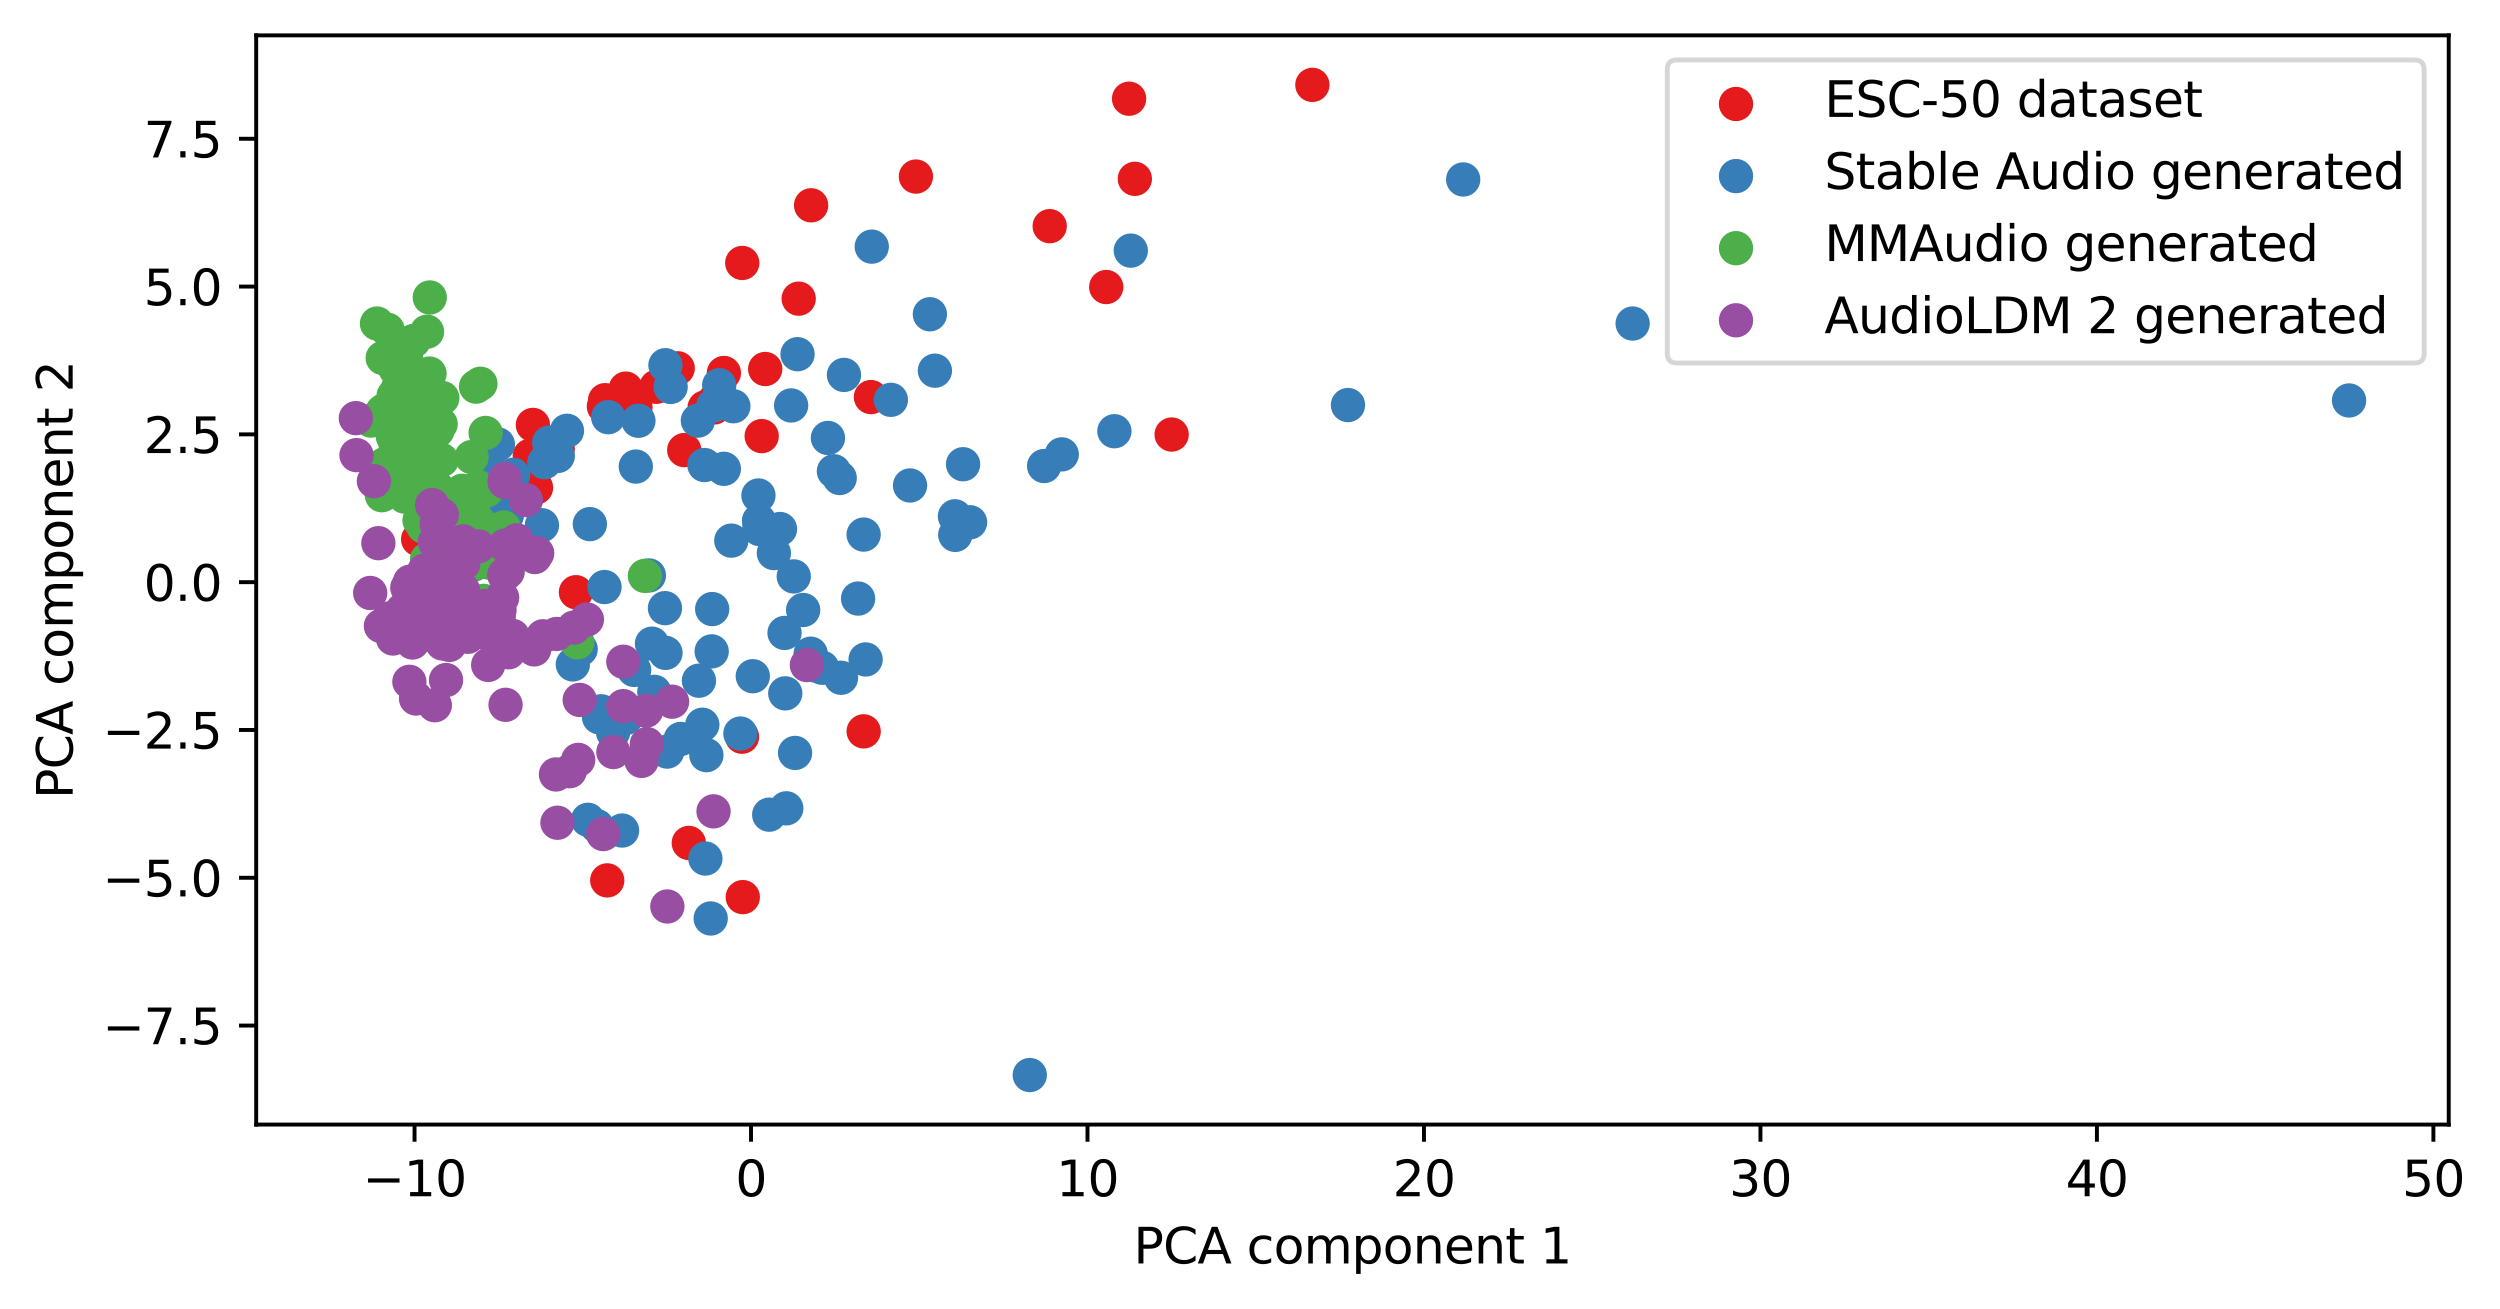 <?xml version="1.0" encoding="utf-8" standalone="no"?>
<!DOCTYPE svg PUBLIC "-//W3C//DTD SVG 1.1//EN"
  "http://www.w3.org/Graphics/SVG/1.1/DTD/svg11.dtd">
<svg xmlns:xlink="http://www.w3.org/1999/xlink" width="509pt" height="266.516pt" viewBox="0 0 509 266.516" xmlns="http://www.w3.org/2000/svg" version="1.1">
 <defs>
  <style type="text/css">*{stroke-linejoin: round; stroke-linecap: butt}</style>
 </defs>
 <g id="figure_1">
  <g id="patch_1">
   <path d="M 0 266.516 
L 509 266.516 
L 509 0 
L 0 0 
z
" style="fill: #ffffff"/>
  </g>
  <g id="axes_1">
   <g id="patch_2">
    <path d="M 52.161 228.96 
L 498.561 228.96 
L 498.561 7.2 
L 52.161 7.2 
z
" style="fill: #ffffff"/>
   </g>
   <g id="PathCollection_1">
    <defs>
     <path id="mb56462c83d" d="M 0 3 
C 0.796 3 1.559 2.684 2.121 2.121 
C 2.684 1.559 3 0.796 3 0 
C 3 -0.796 2.684 -1.559 2.121 -2.121 
C 1.559 -2.684 0.796 -3 0 -3 
C -0.796 -3 -1.559 -2.684 -2.121 -2.121 
C -2.684 -1.559 -3 -0.796 -3 0 
C -3 0.796 -2.684 1.559 -2.121 2.121 
C -1.559 2.684 -0.796 3 0 3 
z
" style="stroke: #e41a1c"/>
    </defs>
    <g clip-path="url(#p13b0d14147)">
     <use xlink:href="#mb56462c83d" x="117.263" y="120.574" style="fill: #e41a1c; stroke: #e41a1c"/>
     <use xlink:href="#mb56462c83d" x="129.374" y="82.928" style="fill: #e41a1c; stroke: #e41a1c"/>
     <use xlink:href="#mb56462c83d" x="145.44" y="81.576" style="fill: #e41a1c; stroke: #e41a1c"/>
     <use xlink:href="#mb56462c83d" x="151.072" y="149.995" style="fill: #e41a1c; stroke: #e41a1c"/>
     <use xlink:href="#mb56462c83d" x="151.23" y="182.653" style="fill: #e41a1c; stroke: #e41a1c"/>
     <use xlink:href="#mb56462c83d" x="85.136" y="109.794" style="fill: #e41a1c; stroke: #e41a1c"/>
     <use xlink:href="#mb56462c83d" x="229.882" y="20.1" style="fill: #e41a1c; stroke: #e41a1c"/>
     <use xlink:href="#mb56462c83d" x="139.31" y="91.641" style="fill: #e41a1c; stroke: #e41a1c"/>
     <use xlink:href="#mb56462c83d" x="107.865" y="92.808" style="fill: #e41a1c; stroke: #e41a1c"/>
     <use xlink:href="#mb56462c83d" x="147.383" y="75.942" style="fill: #e41a1c; stroke: #e41a1c"/>
     <use xlink:href="#mb56462c83d" x="122.957" y="82.763" style="fill: #e41a1c; stroke: #e41a1c"/>
     <use xlink:href="#mb56462c83d" x="123.202" y="81.476" style="fill: #e41a1c; stroke: #e41a1c"/>
     <use xlink:href="#mb56462c83d" x="108.496" y="86.514" style="fill: #e41a1c; stroke: #e41a1c"/>
     <use xlink:href="#mb56462c83d" x="231.052" y="36.409" style="fill: #e41a1c; stroke: #e41a1c"/>
     <use xlink:href="#mb56462c83d" x="238.547" y="88.471" style="fill: #e41a1c; stroke: #e41a1c"/>
     <use xlink:href="#mb56462c83d" x="213.72" y="46.049" style="fill: #e41a1c; stroke: #e41a1c"/>
     <use xlink:href="#mb56462c83d" x="225.23" y="58.439" style="fill: #e41a1c; stroke: #e41a1c"/>
     <use xlink:href="#mb56462c83d" x="143.465" y="82.984" style="fill: #e41a1c; stroke: #e41a1c"/>
     <use xlink:href="#mb56462c83d" x="165.142" y="41.798" style="fill: #e41a1c; stroke: #e41a1c"/>
     <use xlink:href="#mb56462c83d" x="177.325" y="80.847" style="fill: #e41a1c; stroke: #e41a1c"/>
     <use xlink:href="#mb56462c83d" x="155.078" y="88.791" style="fill: #e41a1c; stroke: #e41a1c"/>
     <use xlink:href="#mb56462c83d" x="186.481" y="35.949" style="fill: #e41a1c; stroke: #e41a1c"/>
     <use xlink:href="#mb56462c83d" x="133.635" y="78.75" style="fill: #e41a1c; stroke: #e41a1c"/>
     <use xlink:href="#mb56462c83d" x="124.854" y="82.948" style="fill: #e41a1c; stroke: #e41a1c"/>
     <use xlink:href="#mb56462c83d" x="151.121" y="53.538" style="fill: #e41a1c; stroke: #e41a1c"/>
     <use xlink:href="#mb56462c83d" x="123.634" y="179.248" style="fill: #e41a1c; stroke: #e41a1c"/>
     <use xlink:href="#mb56462c83d" x="155.796" y="75.132" style="fill: #e41a1c; stroke: #e41a1c"/>
     <use xlink:href="#mb56462c83d" x="175.843" y="148.904" style="fill: #e41a1c; stroke: #e41a1c"/>
     <use xlink:href="#mb56462c83d" x="140.237" y="171.624" style="fill: #e41a1c; stroke: #e41a1c"/>
     <use xlink:href="#mb56462c83d" x="127.328" y="80.783" style="fill: #e41a1c; stroke: #e41a1c"/>
     <use xlink:href="#mb56462c83d" x="137.98" y="74.985" style="fill: #e41a1c; stroke: #e41a1c"/>
     <use xlink:href="#mb56462c83d" x="267.198" y="17.28" style="fill: #e41a1c; stroke: #e41a1c"/>
     <use xlink:href="#mb56462c83d" x="145.449" y="82.948" style="fill: #e41a1c; stroke: #e41a1c"/>
     <use xlink:href="#mb56462c83d" x="91.832" y="107.35" style="fill: #e41a1c; stroke: #e41a1c"/>
     <use xlink:href="#mb56462c83d" x="104.427" y="101.393" style="fill: #e41a1c; stroke: #e41a1c"/>
     <use xlink:href="#mb56462c83d" x="112.691" y="92.194" style="fill: #e41a1c; stroke: #e41a1c"/>
     <use xlink:href="#mb56462c83d" x="162.612" y="60.807" style="fill: #e41a1c; stroke: #e41a1c"/>
     <use xlink:href="#mb56462c83d" x="113.546" y="91.418" style="fill: #e41a1c; stroke: #e41a1c"/>
     <use xlink:href="#mb56462c83d" x="109.132" y="99.283" style="fill: #e41a1c; stroke: #e41a1c"/>
     <use xlink:href="#mb56462c83d" x="127.416" y="79.121" style="fill: #e41a1c; stroke: #e41a1c"/>
    </g>
   </g>
   <g id="PathCollection_2">
    <defs>
     <path id="m26e13cfdef" d="M 0 3 
C 0.796 3 1.559 2.684 2.121 2.121 
C 2.684 1.559 3 0.796 3 0 
C 3 -0.796 2.684 -1.559 2.121 -2.121 
C 1.559 -2.684 0.796 -3 0 -3 
C -0.796 -3 -1.559 -2.684 -2.121 -2.121 
C -2.684 -1.559 -3 -0.796 -3 0 
C -3 0.796 -2.684 1.559 -2.121 2.121 
C -1.559 2.684 -0.796 3 0 3 
z
" style="stroke: #377eb8"/>
    </defs>
    <g clip-path="url(#p13b0d14147)">
     <use xlink:href="#m26e13cfdef" x="156.612" y="165.868" style="fill: #377eb8; stroke: #377eb8"/>
     <use xlink:href="#m26e13cfdef" x="165.975" y="135.48" style="fill: #377eb8; stroke: #377eb8"/>
     <use xlink:href="#m26e13cfdef" x="147.375" y="95.45" style="fill: #377eb8; stroke: #377eb8"/>
     <use xlink:href="#m26e13cfdef" x="104.48" y="96.671" style="fill: #377eb8; stroke: #377eb8"/>
     <use xlink:href="#m26e13cfdef" x="110.838" y="94.116" style="fill: #377eb8; stroke: #377eb8"/>
     <use xlink:href="#m26e13cfdef" x="197.508" y="106.334" style="fill: #377eb8; stroke: #377eb8"/>
     <use xlink:href="#m26e13cfdef" x="121.969" y="146.033" style="fill: #377eb8; stroke: #377eb8"/>
     <use xlink:href="#m26e13cfdef" x="216.171" y="92.511" style="fill: #377eb8; stroke: #377eb8"/>
     <use xlink:href="#m26e13cfdef" x="135.482" y="74.354" style="fill: #377eb8; stroke: #377eb8"/>
     <use xlink:href="#m26e13cfdef" x="143.614" y="174.797" style="fill: #377eb8; stroke: #377eb8"/>
     <use xlink:href="#m26e13cfdef" x="154.536" y="106.035" style="fill: #377eb8; stroke: #377eb8"/>
     <use xlink:href="#m26e13cfdef" x="135.497" y="132.924" style="fill: #377eb8; stroke: #377eb8"/>
     <use xlink:href="#m26e13cfdef" x="133.22" y="140.858" style="fill: #377eb8; stroke: #377eb8"/>
     <use xlink:href="#m26e13cfdef" x="194.426" y="105.12" style="fill: #377eb8; stroke: #377eb8"/>
     <use xlink:href="#m26e13cfdef" x="144.896" y="132.621" style="fill: #377eb8; stroke: #377eb8"/>
     <use xlink:href="#m26e13cfdef" x="297.906" y="36.539" style="fill: #377eb8; stroke: #377eb8"/>
     <use xlink:href="#m26e13cfdef" x="144.7" y="187.002" style="fill: #377eb8; stroke: #377eb8"/>
     <use xlink:href="#m26e13cfdef" x="148.896" y="110.071" style="fill: #377eb8; stroke: #377eb8"/>
     <use xlink:href="#m26e13cfdef" x="132.112" y="117.157" style="fill: #377eb8; stroke: #377eb8"/>
     <use xlink:href="#m26e13cfdef" x="121.551" y="168.209" style="fill: #377eb8; stroke: #377eb8"/>
     <use xlink:href="#m26e13cfdef" x="127.387" y="146.201" style="fill: #377eb8; stroke: #377eb8"/>
     <use xlink:href="#m26e13cfdef" x="174.706" y="121.869" style="fill: #377eb8; stroke: #377eb8"/>
     <use xlink:href="#m26e13cfdef" x="135.387" y="123.819" style="fill: #377eb8; stroke: #377eb8"/>
     <use xlink:href="#m26e13cfdef" x="190.345" y="75.473" style="fill: #377eb8; stroke: #377eb8"/>
     <use xlink:href="#m26e13cfdef" x="332.406" y="65.872" style="fill: #377eb8; stroke: #377eb8"/>
     <use xlink:href="#m26e13cfdef" x="163.52" y="124.194" style="fill: #377eb8; stroke: #377eb8"/>
     <use xlink:href="#m26e13cfdef" x="102.289" y="101.035" style="fill: #377eb8; stroke: #377eb8"/>
     <use xlink:href="#m26e13cfdef" x="142.995" y="147.555" style="fill: #377eb8; stroke: #377eb8"/>
     <use xlink:href="#m26e13cfdef" x="274.448" y="82.468" style="fill: #377eb8; stroke: #377eb8"/>
     <use xlink:href="#m26e13cfdef" x="175.836" y="108.841" style="fill: #377eb8; stroke: #377eb8"/>
     <use xlink:href="#m26e13cfdef" x="226.89" y="87.796" style="fill: #377eb8; stroke: #377eb8"/>
     <use xlink:href="#m26e13cfdef" x="104.406" y="100.148" style="fill: #377eb8; stroke: #377eb8"/>
     <use xlink:href="#m26e13cfdef" x="143.817" y="153.745" style="fill: #377eb8; stroke: #377eb8"/>
     <use xlink:href="#m26e13cfdef" x="170.963" y="97.322" style="fill: #377eb8; stroke: #377eb8"/>
     <use xlink:href="#m26e13cfdef" x="185.284" y="98.841" style="fill: #377eb8; stroke: #377eb8"/>
     <use xlink:href="#m26e13cfdef" x="146.431" y="78.431" style="fill: #377eb8; stroke: #377eb8"/>
     <use xlink:href="#m26e13cfdef" x="159.731" y="128.866" style="fill: #377eb8; stroke: #377eb8"/>
     <use xlink:href="#m26e13cfdef" x="189.325" y="63.981" style="fill: #377eb8; stroke: #377eb8"/>
     <use xlink:href="#m26e13cfdef" x="171.832" y="76.332" style="fill: #377eb8; stroke: #377eb8"/>
     <use xlink:href="#m26e13cfdef" x="149.312" y="82.711" style="fill: #377eb8; stroke: #377eb8"/>
     <use xlink:href="#m26e13cfdef" x="169.786" y="95.949" style="fill: #377eb8; stroke: #377eb8"/>
     <use xlink:href="#m26e13cfdef" x="161.876" y="153.298" style="fill: #377eb8; stroke: #377eb8"/>
     <use xlink:href="#m26e13cfdef" x="116.631" y="135.273" style="fill: #377eb8; stroke: #377eb8"/>
     <use xlink:href="#m26e13cfdef" x="168.569" y="89.171" style="fill: #377eb8; stroke: #377eb8"/>
     <use xlink:href="#m26e13cfdef" x="157.563" y="112.609" style="fill: #377eb8; stroke: #377eb8"/>
     <use xlink:href="#m26e13cfdef" x="118.224" y="132.168" style="fill: #377eb8; stroke: #377eb8"/>
     <use xlink:href="#m26e13cfdef" x="113.56" y="92.831" style="fill: #377eb8; stroke: #377eb8"/>
     <use xlink:href="#m26e13cfdef" x="142.304" y="138.588" style="fill: #377eb8; stroke: #377eb8"/>
     <use xlink:href="#m26e13cfdef" x="158.806" y="107.706" style="fill: #377eb8; stroke: #377eb8"/>
     <use xlink:href="#m26e13cfdef" x="167.405" y="135.958" style="fill: #377eb8; stroke: #377eb8"/>
     <use xlink:href="#m26e13cfdef" x="196.077" y="94.518" style="fill: #377eb8; stroke: #377eb8"/>
     <use xlink:href="#m26e13cfdef" x="123.832" y="84.94" style="fill: #377eb8; stroke: #377eb8"/>
     <use xlink:href="#m26e13cfdef" x="138.598" y="150.453" style="fill: #377eb8; stroke: #377eb8"/>
     <use xlink:href="#m26e13cfdef" x="122.386" y="144.815" style="fill: #377eb8; stroke: #377eb8"/>
     <use xlink:href="#m26e13cfdef" x="120.093" y="106.71" style="fill: #377eb8; stroke: #377eb8"/>
     <use xlink:href="#m26e13cfdef" x="143.421" y="94.68" style="fill: #377eb8; stroke: #377eb8"/>
     <use xlink:href="#m26e13cfdef" x="93.075" y="103.746" style="fill: #377eb8; stroke: #377eb8"/>
     <use xlink:href="#m26e13cfdef" x="161.608" y="117.358" style="fill: #377eb8; stroke: #377eb8"/>
     <use xlink:href="#m26e13cfdef" x="145.002" y="124.006" style="fill: #377eb8; stroke: #377eb8"/>
     <use xlink:href="#m26e13cfdef" x="135.839" y="153.019" style="fill: #377eb8; stroke: #377eb8"/>
     <use xlink:href="#m26e13cfdef" x="162.38" y="72.113" style="fill: #377eb8; stroke: #377eb8"/>
     <use xlink:href="#m26e13cfdef" x="85.444" y="97.89" style="fill: #377eb8; stroke: #377eb8"/>
     <use xlink:href="#m26e13cfdef" x="160.088" y="164.575" style="fill: #377eb8; stroke: #377eb8"/>
     <use xlink:href="#m26e13cfdef" x="129.11" y="136.397" style="fill: #377eb8; stroke: #377eb8"/>
     <use xlink:href="#m26e13cfdef" x="129.982" y="85.667" style="fill: #377eb8; stroke: #377eb8"/>
     <use xlink:href="#m26e13cfdef" x="100.428" y="101.852" style="fill: #377eb8; stroke: #377eb8"/>
     <use xlink:href="#m26e13cfdef" x="111.818" y="90.094" style="fill: #377eb8; stroke: #377eb8"/>
     <use xlink:href="#m26e13cfdef" x="154.596" y="107.7" style="fill: #377eb8; stroke: #377eb8"/>
     <use xlink:href="#m26e13cfdef" x="110.338" y="106.943" style="fill: #377eb8; stroke: #377eb8"/>
     <use xlink:href="#m26e13cfdef" x="153.269" y="137.676" style="fill: #377eb8; stroke: #377eb8"/>
     <use xlink:href="#m26e13cfdef" x="171.234" y="137.992" style="fill: #377eb8; stroke: #377eb8"/>
     <use xlink:href="#m26e13cfdef" x="194.49" y="108.905" style="fill: #377eb8; stroke: #377eb8"/>
     <use xlink:href="#m26e13cfdef" x="478.27" y="81.537" style="fill: #377eb8; stroke: #377eb8"/>
     <use xlink:href="#m26e13cfdef" x="126.657" y="169.098" style="fill: #377eb8; stroke: #377eb8"/>
     <use xlink:href="#m26e13cfdef" x="209.662" y="218.88" style="fill: #377eb8; stroke: #377eb8"/>
     <use xlink:href="#m26e13cfdef" x="161.073" y="82.552" style="fill: #377eb8; stroke: #377eb8"/>
     <use xlink:href="#m26e13cfdef" x="132.742" y="131.051" style="fill: #377eb8; stroke: #377eb8"/>
     <use xlink:href="#m26e13cfdef" x="123.078" y="119.522" style="fill: #377eb8; stroke: #377eb8"/>
     <use xlink:href="#m26e13cfdef" x="142.087" y="85.638" style="fill: #377eb8; stroke: #377eb8"/>
     <use xlink:href="#m26e13cfdef" x="129.452" y="94.993" style="fill: #377eb8; stroke: #377eb8"/>
     <use xlink:href="#m26e13cfdef" x="212.579" y="94.883" style="fill: #377eb8; stroke: #377eb8"/>
     <use xlink:href="#m26e13cfdef" x="177.489" y="50.217" style="fill: #377eb8; stroke: #377eb8"/>
     <use xlink:href="#m26e13cfdef" x="99.232" y="93.697" style="fill: #377eb8; stroke: #377eb8"/>
     <use xlink:href="#m26e13cfdef" x="136.543" y="78.78" style="fill: #377eb8; stroke: #377eb8"/>
     <use xlink:href="#m26e13cfdef" x="181.381" y="81.405" style="fill: #377eb8; stroke: #377eb8"/>
     <use xlink:href="#m26e13cfdef" x="119.708" y="166.912" style="fill: #377eb8; stroke: #377eb8"/>
     <use xlink:href="#m26e13cfdef" x="124.825" y="149.079" style="fill: #377eb8; stroke: #377eb8"/>
     <use xlink:href="#m26e13cfdef" x="176.238" y="134.266" style="fill: #377eb8; stroke: #377eb8"/>
     <use xlink:href="#m26e13cfdef" x="101.373" y="90.49" style="fill: #377eb8; stroke: #377eb8"/>
     <use xlink:href="#m26e13cfdef" x="95.684" y="104.152" style="fill: #377eb8; stroke: #377eb8"/>
     <use xlink:href="#m26e13cfdef" x="103.194" y="104.921" style="fill: #377eb8; stroke: #377eb8"/>
     <use xlink:href="#m26e13cfdef" x="154.419" y="100.882" style="fill: #377eb8; stroke: #377eb8"/>
     <use xlink:href="#m26e13cfdef" x="150.744" y="149.349" style="fill: #377eb8; stroke: #377eb8"/>
     <use xlink:href="#m26e13cfdef" x="230.231" y="51.026" style="fill: #377eb8; stroke: #377eb8"/>
     <use xlink:href="#m26e13cfdef" x="115.434" y="87.707" style="fill: #377eb8; stroke: #377eb8"/>
     <use xlink:href="#m26e13cfdef" x="97.918" y="104.6" style="fill: #377eb8; stroke: #377eb8"/>
     <use xlink:href="#m26e13cfdef" x="165.055" y="133.09" style="fill: #377eb8; stroke: #377eb8"/>
     <use xlink:href="#m26e13cfdef" x="159.88" y="141.169" style="fill: #377eb8; stroke: #377eb8"/>
     <use xlink:href="#m26e13cfdef" x="145.229" y="82.576" style="fill: #377eb8; stroke: #377eb8"/>
     <use xlink:href="#m26e13cfdef" x="85.346" y="94.303" style="fill: #377eb8; stroke: #377eb8"/>
    </g>
   </g>
   <g id="PathCollection_3">
    <defs>
     <path id="mc62357e70e" d="M 0 3 
C 0.796 3 1.559 2.684 2.121 2.121 
C 2.684 1.559 3 0.796 3 0 
C 3 -0.796 2.684 -1.559 2.121 -2.121 
C 1.559 -2.684 0.796 -3 0 -3 
C -0.796 -3 -1.559 -2.684 -2.121 -2.121 
C -2.684 -1.559 -3 -0.796 -3 0 
C -3 0.796 -2.684 1.559 -2.121 2.121 
C -1.559 2.684 -0.796 3 0 3 
z
" style="stroke: #4daf4a"/>
    </defs>
    <g clip-path="url(#p13b0d14147)">
     <use xlink:href="#mc62357e70e" x="94.096" y="99.923" style="fill: #4daf4a; stroke: #4daf4a"/>
     <use xlink:href="#mc62357e70e" x="97.463" y="106.224" style="fill: #4daf4a; stroke: #4daf4a"/>
     <use xlink:href="#mc62357e70e" x="87.839" y="108.142" style="fill: #4daf4a; stroke: #4daf4a"/>
     <use xlink:href="#mc62357e70e" x="82.954" y="97.764" style="fill: #4daf4a; stroke: #4daf4a"/>
     <use xlink:href="#mc62357e70e" x="95.788" y="100.963" style="fill: #4daf4a; stroke: #4daf4a"/>
     <use xlink:href="#mc62357e70e" x="96.921" y="78.724" style="fill: #4daf4a; stroke: #4daf4a"/>
     <use xlink:href="#mc62357e70e" x="87.076" y="101.788" style="fill: #4daf4a; stroke: #4daf4a"/>
     <use xlink:href="#mc62357e70e" x="84.796" y="92.33" style="fill: #4daf4a; stroke: #4daf4a"/>
     <use xlink:href="#mc62357e70e" x="90.055" y="81.037" style="fill: #4daf4a; stroke: #4daf4a"/>
     <use xlink:href="#mc62357e70e" x="88.33" y="107.362" style="fill: #4daf4a; stroke: #4daf4a"/>
     <use xlink:href="#mc62357e70e" x="97.815" y="78.132" style="fill: #4daf4a; stroke: #4daf4a"/>
     <use xlink:href="#mc62357e70e" x="90.717" y="105.266" style="fill: #4daf4a; stroke: #4daf4a"/>
     <use xlink:href="#mc62357e70e" x="80.821" y="81.598" style="fill: #4daf4a; stroke: #4daf4a"/>
     <use xlink:href="#mc62357e70e" x="86.948" y="113.896" style="fill: #4daf4a; stroke: #4daf4a"/>
     <use xlink:href="#mc62357e70e" x="96.168" y="103.815" style="fill: #4daf4a; stroke: #4daf4a"/>
     <use xlink:href="#mc62357e70e" x="101.569" y="125.809" style="fill: #4daf4a; stroke: #4daf4a"/>
     <use xlink:href="#mc62357e70e" x="80.503" y="75.096" style="fill: #4daf4a; stroke: #4daf4a"/>
     <use xlink:href="#mc62357e70e" x="81.099" y="78.857" style="fill: #4daf4a; stroke: #4daf4a"/>
     <use xlink:href="#mc62357e70e" x="85.332" y="89.651" style="fill: #4daf4a; stroke: #4daf4a"/>
     <use xlink:href="#mc62357e70e" x="85.251" y="94.495" style="fill: #4daf4a; stroke: #4daf4a"/>
     <use xlink:href="#mc62357e70e" x="96.072" y="100.888" style="fill: #4daf4a; stroke: #4daf4a"/>
     <use xlink:href="#mc62357e70e" x="82.394" y="101.113" style="fill: #4daf4a; stroke: #4daf4a"/>
     <use xlink:href="#mc62357e70e" x="77.92" y="72.89" style="fill: #4daf4a; stroke: #4daf4a"/>
     <use xlink:href="#mc62357e70e" x="91.308" y="115.405" style="fill: #4daf4a; stroke: #4daf4a"/>
     <use xlink:href="#mc62357e70e" x="82.316" y="91.651" style="fill: #4daf4a; stroke: #4daf4a"/>
     <use xlink:href="#mc62357e70e" x="80.144" y="80.585" style="fill: #4daf4a; stroke: #4daf4a"/>
     <use xlink:href="#mc62357e70e" x="85.419" y="105.947" style="fill: #4daf4a; stroke: #4daf4a"/>
     <use xlink:href="#mc62357e70e" x="131.302" y="117.253" style="fill: #4daf4a; stroke: #4daf4a"/>
     <use xlink:href="#mc62357e70e" x="78.332" y="83.451" style="fill: #4daf4a; stroke: #4daf4a"/>
     <use xlink:href="#mc62357e70e" x="96.382" y="102.47" style="fill: #4daf4a; stroke: #4daf4a"/>
     <use xlink:href="#mc62357e70e" x="78.009" y="98.132" style="fill: #4daf4a; stroke: #4daf4a"/>
     <use xlink:href="#mc62357e70e" x="87.221" y="98.564" style="fill: #4daf4a; stroke: #4daf4a"/>
     <use xlink:href="#mc62357e70e" x="88.753" y="99.049" style="fill: #4daf4a; stroke: #4daf4a"/>
     <use xlink:href="#mc62357e70e" x="97.358" y="99.161" style="fill: #4daf4a; stroke: #4daf4a"/>
     <use xlink:href="#mc62357e70e" x="90.874" y="116.53" style="fill: #4daf4a; stroke: #4daf4a"/>
     <use xlink:href="#mc62357e70e" x="99.147" y="110.997" style="fill: #4daf4a; stroke: #4daf4a"/>
     <use xlink:href="#mc62357e70e" x="86.221" y="107.222" style="fill: #4daf4a; stroke: #4daf4a"/>
     <use xlink:href="#mc62357e70e" x="100.199" y="109.143" style="fill: #4daf4a; stroke: #4daf4a"/>
     <use xlink:href="#mc62357e70e" x="96.449" y="114.965" style="fill: #4daf4a; stroke: #4daf4a"/>
     <use xlink:href="#mc62357e70e" x="87.499" y="60.567" style="fill: #4daf4a; stroke: #4daf4a"/>
     <use xlink:href="#mc62357e70e" x="80.565" y="91.457" style="fill: #4daf4a; stroke: #4daf4a"/>
     <use xlink:href="#mc62357e70e" x="81.519" y="77.994" style="fill: #4daf4a; stroke: #4daf4a"/>
     <use xlink:href="#mc62357e70e" x="117.537" y="130.77" style="fill: #4daf4a; stroke: #4daf4a"/>
     <use xlink:href="#mc62357e70e" x="81.034" y="74.838" style="fill: #4daf4a; stroke: #4daf4a"/>
     <use xlink:href="#mc62357e70e" x="84.704" y="86.05" style="fill: #4daf4a; stroke: #4daf4a"/>
     <use xlink:href="#mc62357e70e" x="99.652" y="114.572" style="fill: #4daf4a; stroke: #4daf4a"/>
     <use xlink:href="#mc62357e70e" x="86.941" y="67.535" style="fill: #4daf4a; stroke: #4daf4a"/>
     <use xlink:href="#mc62357e70e" x="80.28" y="87.121" style="fill: #4daf4a; stroke: #4daf4a"/>
     <use xlink:href="#mc62357e70e" x="82.256" y="71.294" style="fill: #4daf4a; stroke: #4daf4a"/>
     <use xlink:href="#mc62357e70e" x="94.318" y="113.577" style="fill: #4daf4a; stroke: #4daf4a"/>
     <use xlink:href="#mc62357e70e" x="102.531" y="107.403" style="fill: #4daf4a; stroke: #4daf4a"/>
     <use xlink:href="#mc62357e70e" x="79.399" y="94.103" style="fill: #4daf4a; stroke: #4daf4a"/>
     <use xlink:href="#mc62357e70e" x="89.629" y="99.967" style="fill: #4daf4a; stroke: #4daf4a"/>
     <use xlink:href="#mc62357e70e" x="98.87" y="88.148" style="fill: #4daf4a; stroke: #4daf4a"/>
     <use xlink:href="#mc62357e70e" x="90.797" y="103.959" style="fill: #4daf4a; stroke: #4daf4a"/>
     <use xlink:href="#mc62357e70e" x="85.22" y="100.439" style="fill: #4daf4a; stroke: #4daf4a"/>
     <use xlink:href="#mc62357e70e" x="98.431" y="122.335" style="fill: #4daf4a; stroke: #4daf4a"/>
     <use xlink:href="#mc62357e70e" x="89.714" y="86.336" style="fill: #4daf4a; stroke: #4daf4a"/>
     <use xlink:href="#mc62357e70e" x="84.072" y="79.532" style="fill: #4daf4a; stroke: #4daf4a"/>
     <use xlink:href="#mc62357e70e" x="83.702" y="96.941" style="fill: #4daf4a; stroke: #4daf4a"/>
     <use xlink:href="#mc62357e70e" x="86.868" y="91.163" style="fill: #4daf4a; stroke: #4daf4a"/>
     <use xlink:href="#mc62357e70e" x="88.154" y="82.817" style="fill: #4daf4a; stroke: #4daf4a"/>
     <use xlink:href="#mc62357e70e" x="89.06" y="87.643" style="fill: #4daf4a; stroke: #4daf4a"/>
     <use xlink:href="#mc62357e70e" x="91.416" y="109.477" style="fill: #4daf4a; stroke: #4daf4a"/>
     <use xlink:href="#mc62357e70e" x="89.555" y="104.859" style="fill: #4daf4a; stroke: #4daf4a"/>
     <use xlink:href="#mc62357e70e" x="97.142" y="112.271" style="fill: #4daf4a; stroke: #4daf4a"/>
     <use xlink:href="#mc62357e70e" x="91.713" y="121.995" style="fill: #4daf4a; stroke: #4daf4a"/>
     <use xlink:href="#mc62357e70e" x="82.702" y="72.994" style="fill: #4daf4a; stroke: #4daf4a"/>
     <use xlink:href="#mc62357e70e" x="78.911" y="67.151" style="fill: #4daf4a; stroke: #4daf4a"/>
     <use xlink:href="#mc62357e70e" x="88.074" y="93.464" style="fill: #4daf4a; stroke: #4daf4a"/>
     <use xlink:href="#mc62357e70e" x="81.59" y="89.728" style="fill: #4daf4a; stroke: #4daf4a"/>
     <use xlink:href="#mc62357e70e" x="96.44" y="101.998" style="fill: #4daf4a; stroke: #4daf4a"/>
     <use xlink:href="#mc62357e70e" x="90.288" y="112.749" style="fill: #4daf4a; stroke: #4daf4a"/>
     <use xlink:href="#mc62357e70e" x="94.331" y="101.341" style="fill: #4daf4a; stroke: #4daf4a"/>
     <use xlink:href="#mc62357e70e" x="77.748" y="100.828" style="fill: #4daf4a; stroke: #4daf4a"/>
     <use xlink:href="#mc62357e70e" x="76.758" y="65.873" style="fill: #4daf4a; stroke: #4daf4a"/>
     <use xlink:href="#mc62357e70e" x="85.548" y="79.17" style="fill: #4daf4a; stroke: #4daf4a"/>
     <use xlink:href="#mc62357e70e" x="99.055" y="99.839" style="fill: #4daf4a; stroke: #4daf4a"/>
     <use xlink:href="#mc62357e70e" x="94.992" y="105.329" style="fill: #4daf4a; stroke: #4daf4a"/>
     <use xlink:href="#mc62357e70e" x="87.449" y="76.057" style="fill: #4daf4a; stroke: #4daf4a"/>
     <use xlink:href="#mc62357e70e" x="102.444" y="128.54" style="fill: #4daf4a; stroke: #4daf4a"/>
     <use xlink:href="#mc62357e70e" x="83.783" y="91.89" style="fill: #4daf4a; stroke: #4daf4a"/>
     <use xlink:href="#mc62357e70e" x="87.759" y="101.224" style="fill: #4daf4a; stroke: #4daf4a"/>
     <use xlink:href="#mc62357e70e" x="79.989" y="88.869" style="fill: #4daf4a; stroke: #4daf4a"/>
     <use xlink:href="#mc62357e70e" x="96.014" y="93.055" style="fill: #4daf4a; stroke: #4daf4a"/>
     <use xlink:href="#mc62357e70e" x="81.875" y="98.15" style="fill: #4daf4a; stroke: #4daf4a"/>
     <use xlink:href="#mc62357e70e" x="92.548" y="116.027" style="fill: #4daf4a; stroke: #4daf4a"/>
     <use xlink:href="#mc62357e70e" x="82.145" y="94.983" style="fill: #4daf4a; stroke: #4daf4a"/>
     <use xlink:href="#mc62357e70e" x="82.406" y="78.871" style="fill: #4daf4a; stroke: #4daf4a"/>
     <use xlink:href="#mc62357e70e" x="78.257" y="94.532" style="fill: #4daf4a; stroke: #4daf4a"/>
     <use xlink:href="#mc62357e70e" x="89.924" y="93.666" style="fill: #4daf4a; stroke: #4daf4a"/>
     <use xlink:href="#mc62357e70e" x="84.207" y="69.417" style="fill: #4daf4a; stroke: #4daf4a"/>
     <use xlink:href="#mc62357e70e" x="78.827" y="83.554" style="fill: #4daf4a; stroke: #4daf4a"/>
     <use xlink:href="#mc62357e70e" x="77.854" y="83.789" style="fill: #4daf4a; stroke: #4daf4a"/>
     <use xlink:href="#mc62357e70e" x="94.998" y="103.387" style="fill: #4daf4a; stroke: #4daf4a"/>
     <use xlink:href="#mc62357e70e" x="97.568" y="107.222" style="fill: #4daf4a; stroke: #4daf4a"/>
     <use xlink:href="#mc62357e70e" x="75.52" y="85.626" style="fill: #4daf4a; stroke: #4daf4a"/>
     <use xlink:href="#mc62357e70e" x="81.974" y="92.57" style="fill: #4daf4a; stroke: #4daf4a"/>
     <use xlink:href="#mc62357e70e" x="80.429" y="95.342" style="fill: #4daf4a; stroke: #4daf4a"/>
     <use xlink:href="#mc62357e70e" x="80.835" y="92.446" style="fill: #4daf4a; stroke: #4daf4a"/>
    </g>
   </g>
   <g id="PathCollection_4">
    <defs>
     <path id="mb87fe0716f" d="M 0 3 
C 0.796 3 1.559 2.684 2.121 2.121 
C 2.684 1.559 3 0.796 3 0 
C 3 -0.796 2.684 -1.559 2.121 -2.121 
C 1.559 -2.684 0.796 -3 0 -3 
C -0.796 -3 -1.559 -2.684 -2.121 -2.121 
C -2.684 -1.559 -3 -0.796 -3 0 
C -3 0.796 -2.684 1.559 -2.121 2.121 
C -1.559 2.684 -0.796 3 0 3 
z
" style="stroke: #984ea3"/>
    </defs>
    <g clip-path="url(#p13b0d14147)">
     <use xlink:href="#mb87fe0716f" x="87.063" y="127.331" style="fill: #984ea3; stroke: #984ea3"/>
     <use xlink:href="#mb87fe0716f" x="94.334" y="114.758" style="fill: #984ea3; stroke: #984ea3"/>
     <use xlink:href="#mb87fe0716f" x="90.067" y="131.001" style="fill: #984ea3; stroke: #984ea3"/>
     <use xlink:href="#mb87fe0716f" x="87.972" y="102.834" style="fill: #984ea3; stroke: #984ea3"/>
     <use xlink:href="#mb87fe0716f" x="119.494" y="126.129" style="fill: #984ea3; stroke: #984ea3"/>
     <use xlink:href="#mb87fe0716f" x="89.84" y="120.781" style="fill: #984ea3; stroke: #984ea3"/>
     <use xlink:href="#mb87fe0716f" x="135.873" y="184.559" style="fill: #984ea3; stroke: #984ea3"/>
     <use xlink:href="#mb87fe0716f" x="131.704" y="151.491" style="fill: #984ea3; stroke: #984ea3"/>
     <use xlink:href="#mb87fe0716f" x="80.018" y="130.001" style="fill: #984ea3; stroke: #984ea3"/>
     <use xlink:href="#mb87fe0716f" x="86.732" y="117.789" style="fill: #984ea3; stroke: #984ea3"/>
     <use xlink:href="#mb87fe0716f" x="90.814" y="138.46" style="fill: #984ea3; stroke: #984ea3"/>
     <use xlink:href="#mb87fe0716f" x="87.879" y="117.291" style="fill: #984ea3; stroke: #984ea3"/>
     <use xlink:href="#mb87fe0716f" x="89.306" y="122.168" style="fill: #984ea3; stroke: #984ea3"/>
     <use xlink:href="#mb87fe0716f" x="94.239" y="120.094" style="fill: #984ea3; stroke: #984ea3"/>
     <use xlink:href="#mb87fe0716f" x="83.35" y="138.816" style="fill: #984ea3; stroke: #984ea3"/>
     <use xlink:href="#mb87fe0716f" x="164.282" y="135.408" style="fill: #984ea3; stroke: #984ea3"/>
     <use xlink:href="#mb87fe0716f" x="117.723" y="154.714" style="fill: #984ea3; stroke: #984ea3"/>
     <use xlink:href="#mb87fe0716f" x="131.526" y="144.706" style="fill: #984ea3; stroke: #984ea3"/>
     <use xlink:href="#mb87fe0716f" x="89.045" y="110.599" style="fill: #984ea3; stroke: #984ea3"/>
     <use xlink:href="#mb87fe0716f" x="102.929" y="143.498" style="fill: #984ea3; stroke: #984ea3"/>
     <use xlink:href="#mb87fe0716f" x="92.927" y="116.585" style="fill: #984ea3; stroke: #984ea3"/>
     <use xlink:href="#mb87fe0716f" x="83.982" y="130.814" style="fill: #984ea3; stroke: #984ea3"/>
     <use xlink:href="#mb87fe0716f" x="79.181" y="125.928" style="fill: #984ea3; stroke: #984ea3"/>
     <use xlink:href="#mb87fe0716f" x="105.198" y="110.002" style="fill: #984ea3; stroke: #984ea3"/>
     <use xlink:href="#mb87fe0716f" x="113.498" y="167.51" style="fill: #984ea3; stroke: #984ea3"/>
     <use xlink:href="#mb87fe0716f" x="145.278" y="165.192" style="fill: #984ea3; stroke: #984ea3"/>
     <use xlink:href="#mb87fe0716f" x="89.953" y="104.821" style="fill: #984ea3; stroke: #984ea3"/>
     <use xlink:href="#mb87fe0716f" x="95.379" y="128.085" style="fill: #984ea3; stroke: #984ea3"/>
     <use xlink:href="#mb87fe0716f" x="84.123" y="126.579" style="fill: #984ea3; stroke: #984ea3"/>
     <use xlink:href="#mb87fe0716f" x="89.268" y="123.258" style="fill: #984ea3; stroke: #984ea3"/>
     <use xlink:href="#mb87fe0716f" x="86.038" y="120.935" style="fill: #984ea3; stroke: #984ea3"/>
     <use xlink:href="#mb87fe0716f" x="122.818" y="169.816" style="fill: #984ea3; stroke: #984ea3"/>
     <use xlink:href="#mb87fe0716f" x="113.335" y="129.079" style="fill: #984ea3; stroke: #984ea3"/>
     <use xlink:href="#mb87fe0716f" x="81.788" y="125.152" style="fill: #984ea3; stroke: #984ea3"/>
     <use xlink:href="#mb87fe0716f" x="102.873" y="111.07" style="fill: #984ea3; stroke: #984ea3"/>
     <use xlink:href="#mb87fe0716f" x="72.452" y="85.132" style="fill: #984ea3; stroke: #984ea3"/>
     <use xlink:href="#mb87fe0716f" x="85.366" y="119.771" style="fill: #984ea3; stroke: #984ea3"/>
     <use xlink:href="#mb87fe0716f" x="136.833" y="142.866" style="fill: #984ea3; stroke: #984ea3"/>
     <use xlink:href="#mb87fe0716f" x="91.44" y="119.715" style="fill: #984ea3; stroke: #984ea3"/>
     <use xlink:href="#mb87fe0716f" x="107.072" y="101.813" style="fill: #984ea3; stroke: #984ea3"/>
     <use xlink:href="#mb87fe0716f" x="86.911" y="126.407" style="fill: #984ea3; stroke: #984ea3"/>
     <use xlink:href="#mb87fe0716f" x="84.011" y="128.262" style="fill: #984ea3; stroke: #984ea3"/>
     <use xlink:href="#mb87fe0716f" x="94.297" y="110.22" style="fill: #984ea3; stroke: #984ea3"/>
     <use xlink:href="#mb87fe0716f" x="87.821" y="129.248" style="fill: #984ea3; stroke: #984ea3"/>
     <use xlink:href="#mb87fe0716f" x="90.496" y="117.41" style="fill: #984ea3; stroke: #984ea3"/>
     <use xlink:href="#mb87fe0716f" x="118.03" y="142.508" style="fill: #984ea3; stroke: #984ea3"/>
     <use xlink:href="#mb87fe0716f" x="102.236" y="121.687" style="fill: #984ea3; stroke: #984ea3"/>
     <use xlink:href="#mb87fe0716f" x="88.915" y="106.668" style="fill: #984ea3; stroke: #984ea3"/>
     <use xlink:href="#mb87fe0716f" x="87.128" y="124.827" style="fill: #984ea3; stroke: #984ea3"/>
     <use xlink:href="#mb87fe0716f" x="103.363" y="116.422" style="fill: #984ea3; stroke: #984ea3"/>
     <use xlink:href="#mb87fe0716f" x="115.995" y="157.017" style="fill: #984ea3; stroke: #984ea3"/>
     <use xlink:href="#mb87fe0716f" x="86.406" y="116.166" style="fill: #984ea3; stroke: #984ea3"/>
     <use xlink:href="#mb87fe0716f" x="130.619" y="154.917" style="fill: #984ea3; stroke: #984ea3"/>
     <use xlink:href="#mb87fe0716f" x="85.877" y="117.292" style="fill: #984ea3; stroke: #984ea3"/>
     <use xlink:href="#mb87fe0716f" x="76.129" y="97.974" style="fill: #984ea3; stroke: #984ea3"/>
     <use xlink:href="#mb87fe0716f" x="108.883" y="113.415" style="fill: #984ea3; stroke: #984ea3"/>
     <use xlink:href="#mb87fe0716f" x="90.235" y="129.73" style="fill: #984ea3; stroke: #984ea3"/>
     <use xlink:href="#mb87fe0716f" x="81.967" y="124.176" style="fill: #984ea3; stroke: #984ea3"/>
     <use xlink:href="#mb87fe0716f" x="98.646" y="123.402" style="fill: #984ea3; stroke: #984ea3"/>
     <use xlink:href="#mb87fe0716f" x="92.295" y="119.257" style="fill: #984ea3; stroke: #984ea3"/>
     <use xlink:href="#mb87fe0716f" x="89.107" y="107.231" style="fill: #984ea3; stroke: #984ea3"/>
     <use xlink:href="#mb87fe0716f" x="95.27" y="129.65" style="fill: #984ea3; stroke: #984ea3"/>
     <use xlink:href="#mb87fe0716f" x="75.373" y="120.729" style="fill: #984ea3; stroke: #984ea3"/>
     <use xlink:href="#mb87fe0716f" x="102.737" y="98.108" style="fill: #984ea3; stroke: #984ea3"/>
     <use xlink:href="#mb87fe0716f" x="80.603" y="127.834" style="fill: #984ea3; stroke: #984ea3"/>
     <use xlink:href="#mb87fe0716f" x="113.195" y="157.678" style="fill: #984ea3; stroke: #984ea3"/>
     <use xlink:href="#mb87fe0716f" x="88.541" y="110.366" style="fill: #984ea3; stroke: #984ea3"/>
     <use xlink:href="#mb87fe0716f" x="110.544" y="129.546" style="fill: #984ea3; stroke: #984ea3"/>
     <use xlink:href="#mb87fe0716f" x="87.841" y="116.288" style="fill: #984ea3; stroke: #984ea3"/>
     <use xlink:href="#mb87fe0716f" x="88.311" y="125.432" style="fill: #984ea3; stroke: #984ea3"/>
     <use xlink:href="#mb87fe0716f" x="124.885" y="153.113" style="fill: #984ea3; stroke: #984ea3"/>
     <use xlink:href="#mb87fe0716f" x="102.793" y="97.533" style="fill: #984ea3; stroke: #984ea3"/>
     <use xlink:href="#mb87fe0716f" x="108.757" y="132.216" style="fill: #984ea3; stroke: #984ea3"/>
     <use xlink:href="#mb87fe0716f" x="99.399" y="135.378" style="fill: #984ea3; stroke: #984ea3"/>
     <use xlink:href="#mb87fe0716f" x="88.53" y="143.585" style="fill: #984ea3; stroke: #984ea3"/>
     <use xlink:href="#mb87fe0716f" x="99.949" y="129.483" style="fill: #984ea3; stroke: #984ea3"/>
     <use xlink:href="#mb87fe0716f" x="91.506" y="131.298" style="fill: #984ea3; stroke: #984ea3"/>
     <use xlink:href="#mb87fe0716f" x="86.933" y="120.117" style="fill: #984ea3; stroke: #984ea3"/>
     <use xlink:href="#mb87fe0716f" x="88.404" y="123.493" style="fill: #984ea3; stroke: #984ea3"/>
     <use xlink:href="#mb87fe0716f" x="102.665" y="117.068" style="fill: #984ea3; stroke: #984ea3"/>
     <use xlink:href="#mb87fe0716f" x="101.701" y="124.195" style="fill: #984ea3; stroke: #984ea3"/>
     <use xlink:href="#mb87fe0716f" x="116.839" y="127.781" style="fill: #984ea3; stroke: #984ea3"/>
     <use xlink:href="#mb87fe0716f" x="72.588" y="92.669" style="fill: #984ea3; stroke: #984ea3"/>
     <use xlink:href="#mb87fe0716f" x="104.39" y="129.483" style="fill: #984ea3; stroke: #984ea3"/>
     <use xlink:href="#mb87fe0716f" x="88.974" y="116.56" style="fill: #984ea3; stroke: #984ea3"/>
     <use xlink:href="#mb87fe0716f" x="103.54" y="132.802" style="fill: #984ea3; stroke: #984ea3"/>
     <use xlink:href="#mb87fe0716f" x="97.381" y="111.241" style="fill: #984ea3; stroke: #984ea3"/>
     <use xlink:href="#mb87fe0716f" x="84.703" y="142.213" style="fill: #984ea3; stroke: #984ea3"/>
     <use xlink:href="#mb87fe0716f" x="84.42" y="127.301" style="fill: #984ea3; stroke: #984ea3"/>
     <use xlink:href="#mb87fe0716f" x="82.929" y="119.641" style="fill: #984ea3; stroke: #984ea3"/>
     <use xlink:href="#mb87fe0716f" x="109.371" y="112.648" style="fill: #984ea3; stroke: #984ea3"/>
     <use xlink:href="#mb87fe0716f" x="92.409" y="124.899" style="fill: #984ea3; stroke: #984ea3"/>
     <use xlink:href="#mb87fe0716f" x="126.888" y="143.771" style="fill: #984ea3; stroke: #984ea3"/>
     <use xlink:href="#mb87fe0716f" x="86.584" y="123.24" style="fill: #984ea3; stroke: #984ea3"/>
     <use xlink:href="#mb87fe0716f" x="83.486" y="118.428" style="fill: #984ea3; stroke: #984ea3"/>
     <use xlink:href="#mb87fe0716f" x="86.496" y="121.231" style="fill: #984ea3; stroke: #984ea3"/>
     <use xlink:href="#mb87fe0716f" x="77.038" y="110.591" style="fill: #984ea3; stroke: #984ea3"/>
     <use xlink:href="#mb87fe0716f" x="77.552" y="127.456" style="fill: #984ea3; stroke: #984ea3"/>
     <use xlink:href="#mb87fe0716f" x="126.91" y="134.726" style="fill: #984ea3; stroke: #984ea3"/>
     <use xlink:href="#mb87fe0716f" x="93.05" y="124.938" style="fill: #984ea3; stroke: #984ea3"/>
    </g>
   </g>
   <g id="matplotlib.axis_1">
    <g id="xtick_1">
     <g id="line2d_1">
      <defs>
       <path id="m32355b7f47" d="M 0 0 
L 0 3.5 
" style="stroke: #000000; stroke-width: 0.8"/>
      </defs>
      <g>
       <use xlink:href="#m32355b7f47" x="84.401" y="228.96" style="stroke: #000000; stroke-width: 0.8"/>
      </g>
     </g>
     <g id="text_1">
      <!-- −10 -->
      <g transform="translate(73.848 243.558) scale(0.1 -0.1)">
       <defs>
        <path id="DejaVuSans-2212" d="M 678 2272 
L 4684 2272 
L 4684 1741 
L 678 1741 
L 678 2272 
z
" transform="scale(0.016)"/>
        <path id="DejaVuSans-31" d="M 794 531 
L 1825 531 
L 1825 4091 
L 703 3866 
L 703 4441 
L 1819 4666 
L 2450 4666 
L 2450 531 
L 3481 531 
L 3481 0 
L 794 0 
L 794 531 
z
" transform="scale(0.016)"/>
        <path id="DejaVuSans-30" d="M 2034 4250 
Q 1547 4250 1301 3770 
Q 1056 3291 1056 2328 
Q 1056 1369 1301 889 
Q 1547 409 2034 409 
Q 2525 409 2770 889 
Q 3016 1369 3016 2328 
Q 3016 3291 2770 3770 
Q 2525 4250 2034 4250 
z
M 2034 4750 
Q 2819 4750 3233 4129 
Q 3647 3509 3647 2328 
Q 3647 1150 3233 529 
Q 2819 -91 2034 -91 
Q 1250 -91 836 529 
Q 422 1150 422 2328 
Q 422 3509 836 4129 
Q 1250 4750 2034 4750 
z
" transform="scale(0.016)"/>
       </defs>
       <use xlink:href="#DejaVuSans-2212"/>
       <use xlink:href="#DejaVuSans-31" transform="translate(83.789 0)"/>
       <use xlink:href="#DejaVuSans-30" transform="translate(147.412 0)"/>
      </g>
     </g>
    </g>
    <g id="xtick_2">
     <g id="line2d_2">
      <g>
       <use xlink:href="#m32355b7f47" x="152.907" y="228.96" style="stroke: #000000; stroke-width: 0.8"/>
      </g>
     </g>
     <g id="text_2">
      <!-- 0 -->
      <g transform="translate(149.726 243.558) scale(0.1 -0.1)">
       <use xlink:href="#DejaVuSans-30"/>
      </g>
     </g>
    </g>
    <g id="xtick_3">
     <g id="line2d_3">
      <g>
       <use xlink:href="#m32355b7f47" x="221.413" y="228.96" style="stroke: #000000; stroke-width: 0.8"/>
      </g>
     </g>
     <g id="text_3">
      <!-- 10 -->
      <g transform="translate(215.051 243.558) scale(0.1 -0.1)">
       <use xlink:href="#DejaVuSans-31"/>
       <use xlink:href="#DejaVuSans-30" transform="translate(63.623 0)"/>
      </g>
     </g>
    </g>
    <g id="xtick_4">
     <g id="line2d_4">
      <g>
       <use xlink:href="#m32355b7f47" x="289.919" y="228.96" style="stroke: #000000; stroke-width: 0.8"/>
      </g>
     </g>
     <g id="text_4">
      <!-- 20 -->
      <g transform="translate(283.557 243.558) scale(0.1 -0.1)">
       <defs>
        <path id="DejaVuSans-32" d="M 1228 531 
L 3431 531 
L 3431 0 
L 469 0 
L 469 531 
Q 828 903 1448 1529 
Q 2069 2156 2228 2338 
Q 2531 2678 2651 2914 
Q 2772 3150 2772 3378 
Q 2772 3750 2511 3984 
Q 2250 4219 1831 4219 
Q 1534 4219 1204 4116 
Q 875 4013 500 3803 
L 500 4441 
Q 881 4594 1212 4672 
Q 1544 4750 1819 4750 
Q 2544 4750 2975 4387 
Q 3406 4025 3406 3419 
Q 3406 3131 3298 2873 
Q 3191 2616 2906 2266 
Q 2828 2175 2409 1742 
Q 1991 1309 1228 531 
z
" transform="scale(0.016)"/>
       </defs>
       <use xlink:href="#DejaVuSans-32"/>
       <use xlink:href="#DejaVuSans-30" transform="translate(63.623 0)"/>
      </g>
     </g>
    </g>
    <g id="xtick_5">
     <g id="line2d_5">
      <g>
       <use xlink:href="#m32355b7f47" x="358.425" y="228.96" style="stroke: #000000; stroke-width: 0.8"/>
      </g>
     </g>
     <g id="text_5">
      <!-- 30 -->
      <g transform="translate(352.063 243.558) scale(0.1 -0.1)">
       <defs>
        <path id="DejaVuSans-33" d="M 2597 2516 
Q 3050 2419 3304 2112 
Q 3559 1806 3559 1356 
Q 3559 666 3084 287 
Q 2609 -91 1734 -91 
Q 1441 -91 1130 -33 
Q 819 25 488 141 
L 488 750 
Q 750 597 1062 519 
Q 1375 441 1716 441 
Q 2309 441 2620 675 
Q 2931 909 2931 1356 
Q 2931 1769 2642 2001 
Q 2353 2234 1838 2234 
L 1294 2234 
L 1294 2753 
L 1863 2753 
Q 2328 2753 2575 2939 
Q 2822 3125 2822 3475 
Q 2822 3834 2567 4026 
Q 2313 4219 1838 4219 
Q 1578 4219 1281 4162 
Q 984 4106 628 3988 
L 628 4550 
Q 988 4650 1302 4700 
Q 1616 4750 1894 4750 
Q 2613 4750 3031 4423 
Q 3450 4097 3450 3541 
Q 3450 3153 3228 2886 
Q 3006 2619 2597 2516 
z
" transform="scale(0.016)"/>
       </defs>
       <use xlink:href="#DejaVuSans-33"/>
       <use xlink:href="#DejaVuSans-30" transform="translate(63.623 0)"/>
      </g>
     </g>
    </g>
    <g id="xtick_6">
     <g id="line2d_6">
      <g>
       <use xlink:href="#m32355b7f47" x="426.932" y="228.96" style="stroke: #000000; stroke-width: 0.8"/>
      </g>
     </g>
     <g id="text_6">
      <!-- 40 -->
      <g transform="translate(420.569 243.558) scale(0.1 -0.1)">
       <defs>
        <path id="DejaVuSans-34" d="M 2419 4116 
L 825 1625 
L 2419 1625 
L 2419 4116 
z
M 2253 4666 
L 3047 4666 
L 3047 1625 
L 3713 1625 
L 3713 1100 
L 3047 1100 
L 3047 0 
L 2419 0 
L 2419 1100 
L 313 1100 
L 313 1709 
L 2253 4666 
z
" transform="scale(0.016)"/>
       </defs>
       <use xlink:href="#DejaVuSans-34"/>
       <use xlink:href="#DejaVuSans-30" transform="translate(63.623 0)"/>
      </g>
     </g>
    </g>
    <g id="xtick_7">
     <g id="line2d_7">
      <g>
       <use xlink:href="#m32355b7f47" x="495.438" y="228.96" style="stroke: #000000; stroke-width: 0.8"/>
      </g>
     </g>
     <g id="text_7">
      <!-- 50 -->
      <g transform="translate(489.075 243.558) scale(0.1 -0.1)">
       <defs>
        <path id="DejaVuSans-35" d="M 691 4666 
L 3169 4666 
L 3169 4134 
L 1269 4134 
L 1269 2991 
Q 1406 3038 1543 3061 
Q 1681 3084 1819 3084 
Q 2600 3084 3056 2656 
Q 3513 2228 3513 1497 
Q 3513 744 3044 326 
Q 2575 -91 1722 -91 
Q 1428 -91 1123 -41 
Q 819 9 494 109 
L 494 744 
Q 775 591 1075 516 
Q 1375 441 1709 441 
Q 2250 441 2565 725 
Q 2881 1009 2881 1497 
Q 2881 1984 2565 2268 
Q 2250 2553 1709 2553 
Q 1456 2553 1204 2497 
Q 953 2441 691 2322 
L 691 4666 
z
" transform="scale(0.016)"/>
       </defs>
       <use xlink:href="#DejaVuSans-35"/>
       <use xlink:href="#DejaVuSans-30" transform="translate(63.623 0)"/>
      </g>
     </g>
    </g>
    <g id="text_8">
     <!-- PCA component 1 -->
     <g transform="translate(230.788 257.237) scale(0.1 -0.1)">
      <defs>
       <path id="DejaVuSans-50" d="M 1259 4147 
L 1259 2394 
L 2053 2394 
Q 2494 2394 2734 2622 
Q 2975 2850 2975 3272 
Q 2975 3691 2734 3919 
Q 2494 4147 2053 4147 
L 1259 4147 
z
M 628 4666 
L 2053 4666 
Q 2838 4666 3239 4311 
Q 3641 3956 3641 3272 
Q 3641 2581 3239 2228 
Q 2838 1875 2053 1875 
L 1259 1875 
L 1259 0 
L 628 0 
L 628 4666 
z
" transform="scale(0.016)"/>
       <path id="DejaVuSans-43" d="M 4122 4306 
L 4122 3641 
Q 3803 3938 3442 4084 
Q 3081 4231 2675 4231 
Q 1875 4231 1450 3742 
Q 1025 3253 1025 2328 
Q 1025 1406 1450 917 
Q 1875 428 2675 428 
Q 3081 428 3442 575 
Q 3803 722 4122 1019 
L 4122 359 
Q 3791 134 3420 21 
Q 3050 -91 2638 -91 
Q 1578 -91 968 557 
Q 359 1206 359 2328 
Q 359 3453 968 4101 
Q 1578 4750 2638 4750 
Q 3056 4750 3426 4639 
Q 3797 4528 4122 4306 
z
" transform="scale(0.016)"/>
       <path id="DejaVuSans-41" d="M 2188 4044 
L 1331 1722 
L 3047 1722 
L 2188 4044 
z
M 1831 4666 
L 2547 4666 
L 4325 0 
L 3669 0 
L 3244 1197 
L 1141 1197 
L 716 0 
L 50 0 
L 1831 4666 
z
" transform="scale(0.016)"/>
       <path id="DejaVuSans-20" transform="scale(0.016)"/>
       <path id="DejaVuSans-63" d="M 3122 3366 
L 3122 2828 
Q 2878 2963 2633 3030 
Q 2388 3097 2138 3097 
Q 1578 3097 1268 2742 
Q 959 2388 959 1747 
Q 959 1106 1268 751 
Q 1578 397 2138 397 
Q 2388 397 2633 464 
Q 2878 531 3122 666 
L 3122 134 
Q 2881 22 2623 -34 
Q 2366 -91 2075 -91 
Q 1284 -91 818 406 
Q 353 903 353 1747 
Q 353 2603 823 3093 
Q 1294 3584 2113 3584 
Q 2378 3584 2631 3529 
Q 2884 3475 3122 3366 
z
" transform="scale(0.016)"/>
       <path id="DejaVuSans-6f" d="M 1959 3097 
Q 1497 3097 1228 2736 
Q 959 2375 959 1747 
Q 959 1119 1226 758 
Q 1494 397 1959 397 
Q 2419 397 2687 759 
Q 2956 1122 2956 1747 
Q 2956 2369 2687 2733 
Q 2419 3097 1959 3097 
z
M 1959 3584 
Q 2709 3584 3137 3096 
Q 3566 2609 3566 1747 
Q 3566 888 3137 398 
Q 2709 -91 1959 -91 
Q 1206 -91 779 398 
Q 353 888 353 1747 
Q 353 2609 779 3096 
Q 1206 3584 1959 3584 
z
" transform="scale(0.016)"/>
       <path id="DejaVuSans-6d" d="M 3328 2828 
Q 3544 3216 3844 3400 
Q 4144 3584 4550 3584 
Q 5097 3584 5394 3201 
Q 5691 2819 5691 2113 
L 5691 0 
L 5113 0 
L 5113 2094 
Q 5113 2597 4934 2840 
Q 4756 3084 4391 3084 
Q 3944 3084 3684 2787 
Q 3425 2491 3425 1978 
L 3425 0 
L 2847 0 
L 2847 2094 
Q 2847 2600 2669 2842 
Q 2491 3084 2119 3084 
Q 1678 3084 1418 2786 
Q 1159 2488 1159 1978 
L 1159 0 
L 581 0 
L 581 3500 
L 1159 3500 
L 1159 2956 
Q 1356 3278 1631 3431 
Q 1906 3584 2284 3584 
Q 2666 3584 2933 3390 
Q 3200 3197 3328 2828 
z
" transform="scale(0.016)"/>
       <path id="DejaVuSans-70" d="M 1159 525 
L 1159 -1331 
L 581 -1331 
L 581 3500 
L 1159 3500 
L 1159 2969 
Q 1341 3281 1617 3432 
Q 1894 3584 2278 3584 
Q 2916 3584 3314 3078 
Q 3713 2572 3713 1747 
Q 3713 922 3314 415 
Q 2916 -91 2278 -91 
Q 1894 -91 1617 61 
Q 1341 213 1159 525 
z
M 3116 1747 
Q 3116 2381 2855 2742 
Q 2594 3103 2138 3103 
Q 1681 3103 1420 2742 
Q 1159 2381 1159 1747 
Q 1159 1113 1420 752 
Q 1681 391 2138 391 
Q 2594 391 2855 752 
Q 3116 1113 3116 1747 
z
" transform="scale(0.016)"/>
       <path id="DejaVuSans-6e" d="M 3513 2113 
L 3513 0 
L 2938 0 
L 2938 2094 
Q 2938 2591 2744 2837 
Q 2550 3084 2163 3084 
Q 1697 3084 1428 2787 
Q 1159 2491 1159 1978 
L 1159 0 
L 581 0 
L 581 3500 
L 1159 3500 
L 1159 2956 
Q 1366 3272 1645 3428 
Q 1925 3584 2291 3584 
Q 2894 3584 3203 3211 
Q 3513 2838 3513 2113 
z
" transform="scale(0.016)"/>
       <path id="DejaVuSans-65" d="M 3597 1894 
L 3597 1613 
L 953 1613 
Q 991 1019 1311 708 
Q 1631 397 2203 397 
Q 2534 397 2845 478 
Q 3156 559 3463 722 
L 3463 178 
Q 3153 47 2828 -22 
Q 2503 -91 2169 -91 
Q 1331 -91 842 396 
Q 353 884 353 1716 
Q 353 2575 817 3079 
Q 1281 3584 2069 3584 
Q 2775 3584 3186 3129 
Q 3597 2675 3597 1894 
z
M 3022 2063 
Q 3016 2534 2758 2815 
Q 2500 3097 2075 3097 
Q 1594 3097 1305 2825 
Q 1016 2553 972 2059 
L 3022 2063 
z
" transform="scale(0.016)"/>
       <path id="DejaVuSans-74" d="M 1172 4494 
L 1172 3500 
L 2356 3500 
L 2356 3053 
L 1172 3053 
L 1172 1153 
Q 1172 725 1289 603 
Q 1406 481 1766 481 
L 2356 481 
L 2356 0 
L 1766 0 
Q 1100 0 847 248 
Q 594 497 594 1153 
L 594 3053 
L 172 3053 
L 172 3500 
L 594 3500 
L 594 4494 
L 1172 4494 
z
" transform="scale(0.016)"/>
      </defs>
      <use xlink:href="#DejaVuSans-50"/>
      <use xlink:href="#DejaVuSans-43" transform="translate(60.303 0)"/>
      <use xlink:href="#DejaVuSans-41" transform="translate(130.127 0)"/>
      <use xlink:href="#DejaVuSans-20" transform="translate(198.535 0)"/>
      <use xlink:href="#DejaVuSans-63" transform="translate(230.322 0)"/>
      <use xlink:href="#DejaVuSans-6f" transform="translate(285.303 0)"/>
      <use xlink:href="#DejaVuSans-6d" transform="translate(346.484 0)"/>
      <use xlink:href="#DejaVuSans-70" transform="translate(443.896 0)"/>
      <use xlink:href="#DejaVuSans-6f" transform="translate(507.373 0)"/>
      <use xlink:href="#DejaVuSans-6e" transform="translate(568.555 0)"/>
      <use xlink:href="#DejaVuSans-65" transform="translate(631.934 0)"/>
      <use xlink:href="#DejaVuSans-6e" transform="translate(693.457 0)"/>
      <use xlink:href="#DejaVuSans-74" transform="translate(756.836 0)"/>
      <use xlink:href="#DejaVuSans-20" transform="translate(796.045 0)"/>
      <use xlink:href="#DejaVuSans-31" transform="translate(827.832 0)"/>
     </g>
    </g>
   </g>
   <g id="matplotlib.axis_2">
    <g id="ytick_1">
     <g id="line2d_8">
      <defs>
       <path id="m836add5dd9" d="M 0 0 
L -3.5 0 
" style="stroke: #000000; stroke-width: 0.8"/>
      </defs>
      <g>
       <use xlink:href="#m836add5dd9" x="52.161" y="208.805" style="stroke: #000000; stroke-width: 0.8"/>
      </g>
     </g>
     <g id="text_9">
      <!-- −7.5 -->
      <g transform="translate(20.878 212.605) scale(0.1 -0.1)">
       <defs>
        <path id="DejaVuSans-37" d="M 525 4666 
L 3525 4666 
L 3525 4397 
L 1831 0 
L 1172 0 
L 2766 4134 
L 525 4134 
L 525 4666 
z
" transform="scale(0.016)"/>
        <path id="DejaVuSans-2e" d="M 684 794 
L 1344 794 
L 1344 0 
L 684 0 
L 684 794 
z
" transform="scale(0.016)"/>
       </defs>
       <use xlink:href="#DejaVuSans-2212"/>
       <use xlink:href="#DejaVuSans-37" transform="translate(83.789 0)"/>
       <use xlink:href="#DejaVuSans-2e" transform="translate(147.412 0)"/>
       <use xlink:href="#DejaVuSans-35" transform="translate(179.199 0)"/>
      </g>
     </g>
    </g>
    <g id="ytick_2">
     <g id="line2d_9">
      <g>
       <use xlink:href="#m836add5dd9" x="52.161" y="178.714" style="stroke: #000000; stroke-width: 0.8"/>
      </g>
     </g>
     <g id="text_10">
      <!-- −5.0 -->
      <g transform="translate(20.878 182.514) scale(0.1 -0.1)">
       <use xlink:href="#DejaVuSans-2212"/>
       <use xlink:href="#DejaVuSans-35" transform="translate(83.789 0)"/>
       <use xlink:href="#DejaVuSans-2e" transform="translate(147.412 0)"/>
       <use xlink:href="#DejaVuSans-30" transform="translate(179.199 0)"/>
      </g>
     </g>
    </g>
    <g id="ytick_3">
     <g id="line2d_10">
      <g>
       <use xlink:href="#m836add5dd9" x="52.161" y="148.623" style="stroke: #000000; stroke-width: 0.8"/>
      </g>
     </g>
     <g id="text_11">
      <!-- −2.5 -->
      <g transform="translate(20.878 152.422) scale(0.1 -0.1)">
       <use xlink:href="#DejaVuSans-2212"/>
       <use xlink:href="#DejaVuSans-32" transform="translate(83.789 0)"/>
       <use xlink:href="#DejaVuSans-2e" transform="translate(147.412 0)"/>
       <use xlink:href="#DejaVuSans-35" transform="translate(179.199 0)"/>
      </g>
     </g>
    </g>
    <g id="ytick_4">
     <g id="line2d_11">
      <g>
       <use xlink:href="#m836add5dd9" x="52.161" y="118.532" style="stroke: #000000; stroke-width: 0.8"/>
      </g>
     </g>
     <g id="text_12">
      <!-- 0.0 -->
      <g transform="translate(29.258 122.331) scale(0.1 -0.1)">
       <use xlink:href="#DejaVuSans-30"/>
       <use xlink:href="#DejaVuSans-2e" transform="translate(63.623 0)"/>
       <use xlink:href="#DejaVuSans-30" transform="translate(95.41 0)"/>
      </g>
     </g>
    </g>
    <g id="ytick_5">
     <g id="line2d_12">
      <g>
       <use xlink:href="#m836add5dd9" x="52.161" y="88.441" style="stroke: #000000; stroke-width: 0.8"/>
      </g>
     </g>
     <g id="text_13">
      <!-- 2.5 -->
      <g transform="translate(29.258 92.24) scale(0.1 -0.1)">
       <use xlink:href="#DejaVuSans-32"/>
       <use xlink:href="#DejaVuSans-2e" transform="translate(63.623 0)"/>
       <use xlink:href="#DejaVuSans-35" transform="translate(95.41 0)"/>
      </g>
     </g>
    </g>
    <g id="ytick_6">
     <g id="line2d_13">
      <g>
       <use xlink:href="#m836add5dd9" x="52.161" y="58.35" style="stroke: #000000; stroke-width: 0.8"/>
      </g>
     </g>
     <g id="text_14">
      <!-- 5.0 -->
      <g transform="translate(29.258 62.149) scale(0.1 -0.1)">
       <use xlink:href="#DejaVuSans-35"/>
       <use xlink:href="#DejaVuSans-2e" transform="translate(63.623 0)"/>
       <use xlink:href="#DejaVuSans-30" transform="translate(95.41 0)"/>
      </g>
     </g>
    </g>
    <g id="ytick_7">
     <g id="line2d_14">
      <g>
       <use xlink:href="#m836add5dd9" x="52.161" y="28.259" style="stroke: #000000; stroke-width: 0.8"/>
      </g>
     </g>
     <g id="text_15">
      <!-- 7.5 -->
      <g transform="translate(29.258 32.058) scale(0.1 -0.1)">
       <use xlink:href="#DejaVuSans-37"/>
       <use xlink:href="#DejaVuSans-2e" transform="translate(63.623 0)"/>
       <use xlink:href="#DejaVuSans-35" transform="translate(95.41 0)"/>
      </g>
     </g>
    </g>
    <g id="text_16">
     <!-- PCA component 2 -->
     <g transform="translate(14.798 162.653) rotate(-90) scale(0.1 -0.1)">
      <use xlink:href="#DejaVuSans-50"/>
      <use xlink:href="#DejaVuSans-43" transform="translate(60.303 0)"/>
      <use xlink:href="#DejaVuSans-41" transform="translate(130.127 0)"/>
      <use xlink:href="#DejaVuSans-20" transform="translate(198.535 0)"/>
      <use xlink:href="#DejaVuSans-63" transform="translate(230.322 0)"/>
      <use xlink:href="#DejaVuSans-6f" transform="translate(285.303 0)"/>
      <use xlink:href="#DejaVuSans-6d" transform="translate(346.484 0)"/>
      <use xlink:href="#DejaVuSans-70" transform="translate(443.896 0)"/>
      <use xlink:href="#DejaVuSans-6f" transform="translate(507.373 0)"/>
      <use xlink:href="#DejaVuSans-6e" transform="translate(568.555 0)"/>
      <use xlink:href="#DejaVuSans-65" transform="translate(631.934 0)"/>
      <use xlink:href="#DejaVuSans-6e" transform="translate(693.457 0)"/>
      <use xlink:href="#DejaVuSans-74" transform="translate(756.836 0)"/>
      <use xlink:href="#DejaVuSans-20" transform="translate(796.045 0)"/>
      <use xlink:href="#DejaVuSans-32" transform="translate(827.832 0)"/>
     </g>
    </g>
   </g>
   <g id="patch_3">
    <path d="M 52.161 228.96 
L 52.161 7.2 
" style="fill: none; stroke: #000000; stroke-width: 0.8; stroke-linejoin: miter; stroke-linecap: square"/>
   </g>
   <g id="patch_4">
    <path d="M 498.561 228.96 
L 498.561 7.2 
" style="fill: none; stroke: #000000; stroke-width: 0.8; stroke-linejoin: miter; stroke-linecap: square"/>
   </g>
   <g id="patch_5">
    <path d="M 52.161 228.96 
L 498.561 228.96 
" style="fill: none; stroke: #000000; stroke-width: 0.8; stroke-linejoin: miter; stroke-linecap: square"/>
   </g>
   <g id="patch_6">
    <path d="M 52.161 7.2 
L 498.561 7.2 
" style="fill: none; stroke: #000000; stroke-width: 0.8; stroke-linejoin: miter; stroke-linecap: square"/>
   </g>
   <g id="legend_1">
    <g id="patch_7">
     <path d="M 341.452 73.912 
L 491.561 73.912 
Q 493.561 73.912 493.561 71.912 
L 493.561 14.2 
Q 493.561 12.2 491.561 12.2 
L 341.452 12.2 
Q 339.452 12.2 339.452 14.2 
L 339.452 71.912 
Q 339.452 73.912 341.452 73.912 
z
" style="fill: #ffffff; opacity: 0.8; stroke: #cccccc; stroke-linejoin: miter"/>
    </g>
    <g id="PathCollection_5">
     <g>
      <use xlink:href="#mb56462c83d" x="353.452" y="21.173" style="fill: #e41a1c; stroke: #e41a1c"/>
     </g>
    </g>
    <g id="text_17">
     <!-- ESC-50 dataset -->
     <g transform="translate(371.452 23.798) scale(0.1 -0.1)">
      <defs>
       <path id="DejaVuSans-45" d="M 628 4666 
L 3578 4666 
L 3578 4134 
L 1259 4134 
L 1259 2753 
L 3481 2753 
L 3481 2222 
L 1259 2222 
L 1259 531 
L 3634 531 
L 3634 0 
L 628 0 
L 628 4666 
z
" transform="scale(0.016)"/>
       <path id="DejaVuSans-53" d="M 3425 4513 
L 3425 3897 
Q 3066 4069 2747 4153 
Q 2428 4238 2131 4238 
Q 1616 4238 1336 4038 
Q 1056 3838 1056 3469 
Q 1056 3159 1242 3001 
Q 1428 2844 1947 2747 
L 2328 2669 
Q 3034 2534 3370 2195 
Q 3706 1856 3706 1288 
Q 3706 609 3251 259 
Q 2797 -91 1919 -91 
Q 1588 -91 1214 -16 
Q 841 59 441 206 
L 441 856 
Q 825 641 1194 531 
Q 1563 422 1919 422 
Q 2459 422 2753 634 
Q 3047 847 3047 1241 
Q 3047 1584 2836 1778 
Q 2625 1972 2144 2069 
L 1759 2144 
Q 1053 2284 737 2584 
Q 422 2884 422 3419 
Q 422 4038 858 4394 
Q 1294 4750 2059 4750 
Q 2388 4750 2728 4690 
Q 3069 4631 3425 4513 
z
" transform="scale(0.016)"/>
       <path id="DejaVuSans-2d" d="M 313 2009 
L 1997 2009 
L 1997 1497 
L 313 1497 
L 313 2009 
z
" transform="scale(0.016)"/>
       <path id="DejaVuSans-64" d="M 2906 2969 
L 2906 4863 
L 3481 4863 
L 3481 0 
L 2906 0 
L 2906 525 
Q 2725 213 2448 61 
Q 2172 -91 1784 -91 
Q 1150 -91 751 415 
Q 353 922 353 1747 
Q 353 2572 751 3078 
Q 1150 3584 1784 3584 
Q 2172 3584 2448 3432 
Q 2725 3281 2906 2969 
z
M 947 1747 
Q 947 1113 1208 752 
Q 1469 391 1925 391 
Q 2381 391 2643 752 
Q 2906 1113 2906 1747 
Q 2906 2381 2643 2742 
Q 2381 3103 1925 3103 
Q 1469 3103 1208 2742 
Q 947 2381 947 1747 
z
" transform="scale(0.016)"/>
       <path id="DejaVuSans-61" d="M 2194 1759 
Q 1497 1759 1228 1600 
Q 959 1441 959 1056 
Q 959 750 1161 570 
Q 1363 391 1709 391 
Q 2188 391 2477 730 
Q 2766 1069 2766 1631 
L 2766 1759 
L 2194 1759 
z
M 3341 1997 
L 3341 0 
L 2766 0 
L 2766 531 
Q 2569 213 2275 61 
Q 1981 -91 1556 -91 
Q 1019 -91 701 211 
Q 384 513 384 1019 
Q 384 1609 779 1909 
Q 1175 2209 1959 2209 
L 2766 2209 
L 2766 2266 
Q 2766 2663 2505 2880 
Q 2244 3097 1772 3097 
Q 1472 3097 1187 3025 
Q 903 2953 641 2809 
L 641 3341 
Q 956 3463 1253 3523 
Q 1550 3584 1831 3584 
Q 2591 3584 2966 3190 
Q 3341 2797 3341 1997 
z
" transform="scale(0.016)"/>
       <path id="DejaVuSans-73" d="M 2834 3397 
L 2834 2853 
Q 2591 2978 2328 3040 
Q 2066 3103 1784 3103 
Q 1356 3103 1142 2972 
Q 928 2841 928 2578 
Q 928 2378 1081 2264 
Q 1234 2150 1697 2047 
L 1894 2003 
Q 2506 1872 2764 1633 
Q 3022 1394 3022 966 
Q 3022 478 2636 193 
Q 2250 -91 1575 -91 
Q 1294 -91 989 -36 
Q 684 19 347 128 
L 347 722 
Q 666 556 975 473 
Q 1284 391 1588 391 
Q 1994 391 2212 530 
Q 2431 669 2431 922 
Q 2431 1156 2273 1281 
Q 2116 1406 1581 1522 
L 1381 1569 
Q 847 1681 609 1914 
Q 372 2147 372 2553 
Q 372 3047 722 3315 
Q 1072 3584 1716 3584 
Q 2034 3584 2315 3537 
Q 2597 3491 2834 3397 
z
" transform="scale(0.016)"/>
      </defs>
      <use xlink:href="#DejaVuSans-45"/>
      <use xlink:href="#DejaVuSans-53" transform="translate(63.184 0)"/>
      <use xlink:href="#DejaVuSans-43" transform="translate(126.66 0)"/>
      <use xlink:href="#DejaVuSans-2d" transform="translate(196.484 0)"/>
      <use xlink:href="#DejaVuSans-35" transform="translate(232.568 0)"/>
      <use xlink:href="#DejaVuSans-30" transform="translate(296.191 0)"/>
      <use xlink:href="#DejaVuSans-20" transform="translate(359.814 0)"/>
      <use xlink:href="#DejaVuSans-64" transform="translate(391.602 0)"/>
      <use xlink:href="#DejaVuSans-61" transform="translate(455.078 0)"/>
      <use xlink:href="#DejaVuSans-74" transform="translate(516.357 0)"/>
      <use xlink:href="#DejaVuSans-61" transform="translate(555.566 0)"/>
      <use xlink:href="#DejaVuSans-73" transform="translate(616.846 0)"/>
      <use xlink:href="#DejaVuSans-65" transform="translate(668.945 0)"/>
      <use xlink:href="#DejaVuSans-74" transform="translate(730.469 0)"/>
     </g>
    </g>
    <g id="PathCollection_6">
     <g>
      <use xlink:href="#m26e13cfdef" x="353.452" y="35.852" style="fill: #377eb8; stroke: #377eb8"/>
     </g>
    </g>
    <g id="text_18">
     <!-- Stable Audio generated -->
     <g transform="translate(371.452 38.477) scale(0.1 -0.1)">
      <defs>
       <path id="DejaVuSans-62" d="M 3116 1747 
Q 3116 2381 2855 2742 
Q 2594 3103 2138 3103 
Q 1681 3103 1420 2742 
Q 1159 2381 1159 1747 
Q 1159 1113 1420 752 
Q 1681 391 2138 391 
Q 2594 391 2855 752 
Q 3116 1113 3116 1747 
z
M 1159 2969 
Q 1341 3281 1617 3432 
Q 1894 3584 2278 3584 
Q 2916 3584 3314 3078 
Q 3713 2572 3713 1747 
Q 3713 922 3314 415 
Q 2916 -91 2278 -91 
Q 1894 -91 1617 61 
Q 1341 213 1159 525 
L 1159 0 
L 581 0 
L 581 4863 
L 1159 4863 
L 1159 2969 
z
" transform="scale(0.016)"/>
       <path id="DejaVuSans-6c" d="M 603 4863 
L 1178 4863 
L 1178 0 
L 603 0 
L 603 4863 
z
" transform="scale(0.016)"/>
       <path id="DejaVuSans-75" d="M 544 1381 
L 544 3500 
L 1119 3500 
L 1119 1403 
Q 1119 906 1312 657 
Q 1506 409 1894 409 
Q 2359 409 2629 706 
Q 2900 1003 2900 1516 
L 2900 3500 
L 3475 3500 
L 3475 0 
L 2900 0 
L 2900 538 
Q 2691 219 2414 64 
Q 2138 -91 1772 -91 
Q 1169 -91 856 284 
Q 544 659 544 1381 
z
M 1991 3584 
L 1991 3584 
z
" transform="scale(0.016)"/>
       <path id="DejaVuSans-69" d="M 603 3500 
L 1178 3500 
L 1178 0 
L 603 0 
L 603 3500 
z
M 603 4863 
L 1178 4863 
L 1178 4134 
L 603 4134 
L 603 4863 
z
" transform="scale(0.016)"/>
       <path id="DejaVuSans-67" d="M 2906 1791 
Q 2906 2416 2648 2759 
Q 2391 3103 1925 3103 
Q 1463 3103 1205 2759 
Q 947 2416 947 1791 
Q 947 1169 1205 825 
Q 1463 481 1925 481 
Q 2391 481 2648 825 
Q 2906 1169 2906 1791 
z
M 3481 434 
Q 3481 -459 3084 -895 
Q 2688 -1331 1869 -1331 
Q 1566 -1331 1297 -1286 
Q 1028 -1241 775 -1147 
L 775 -588 
Q 1028 -725 1275 -790 
Q 1522 -856 1778 -856 
Q 2344 -856 2625 -561 
Q 2906 -266 2906 331 
L 2906 616 
Q 2728 306 2450 153 
Q 2172 0 1784 0 
Q 1141 0 747 490 
Q 353 981 353 1791 
Q 353 2603 747 3093 
Q 1141 3584 1784 3584 
Q 2172 3584 2450 3431 
Q 2728 3278 2906 2969 
L 2906 3500 
L 3481 3500 
L 3481 434 
z
" transform="scale(0.016)"/>
       <path id="DejaVuSans-72" d="M 2631 2963 
Q 2534 3019 2420 3045 
Q 2306 3072 2169 3072 
Q 1681 3072 1420 2755 
Q 1159 2438 1159 1844 
L 1159 0 
L 581 0 
L 581 3500 
L 1159 3500 
L 1159 2956 
Q 1341 3275 1631 3429 
Q 1922 3584 2338 3584 
Q 2397 3584 2469 3576 
Q 2541 3569 2628 3553 
L 2631 2963 
z
" transform="scale(0.016)"/>
      </defs>
      <use xlink:href="#DejaVuSans-53"/>
      <use xlink:href="#DejaVuSans-74" transform="translate(63.477 0)"/>
      <use xlink:href="#DejaVuSans-61" transform="translate(102.686 0)"/>
      <use xlink:href="#DejaVuSans-62" transform="translate(163.965 0)"/>
      <use xlink:href="#DejaVuSans-6c" transform="translate(227.441 0)"/>
      <use xlink:href="#DejaVuSans-65" transform="translate(255.225 0)"/>
      <use xlink:href="#DejaVuSans-20" transform="translate(316.748 0)"/>
      <use xlink:href="#DejaVuSans-41" transform="translate(348.535 0)"/>
      <use xlink:href="#DejaVuSans-75" transform="translate(416.943 0)"/>
      <use xlink:href="#DejaVuSans-64" transform="translate(480.322 0)"/>
      <use xlink:href="#DejaVuSans-69" transform="translate(543.799 0)"/>
      <use xlink:href="#DejaVuSans-6f" transform="translate(571.582 0)"/>
      <use xlink:href="#DejaVuSans-20" transform="translate(632.764 0)"/>
      <use xlink:href="#DejaVuSans-67" transform="translate(664.551 0)"/>
      <use xlink:href="#DejaVuSans-65" transform="translate(728.027 0)"/>
      <use xlink:href="#DejaVuSans-6e" transform="translate(789.551 0)"/>
      <use xlink:href="#DejaVuSans-65" transform="translate(852.93 0)"/>
      <use xlink:href="#DejaVuSans-72" transform="translate(914.453 0)"/>
      <use xlink:href="#DejaVuSans-61" transform="translate(955.566 0)"/>
      <use xlink:href="#DejaVuSans-74" transform="translate(1016.846 0)"/>
      <use xlink:href="#DejaVuSans-65" transform="translate(1056.055 0)"/>
      <use xlink:href="#DejaVuSans-64" transform="translate(1117.578 0)"/>
     </g>
    </g>
    <g id="PathCollection_7">
     <g>
      <use xlink:href="#mc62357e70e" x="353.452" y="50.53" style="fill: #4daf4a; stroke: #4daf4a"/>
     </g>
    </g>
    <g id="text_19">
     <!-- MMAudio generated -->
     <g transform="translate(371.452 53.155) scale(0.1 -0.1)">
      <defs>
       <path id="DejaVuSans-4d" d="M 628 4666 
L 1569 4666 
L 2759 1491 
L 3956 4666 
L 4897 4666 
L 4897 0 
L 4281 0 
L 4281 4097 
L 3078 897 
L 2444 897 
L 1241 4097 
L 1241 0 
L 628 0 
L 628 4666 
z
" transform="scale(0.016)"/>
      </defs>
      <use xlink:href="#DejaVuSans-4d"/>
      <use xlink:href="#DejaVuSans-4d" transform="translate(86.279 0)"/>
      <use xlink:href="#DejaVuSans-41" transform="translate(172.559 0)"/>
      <use xlink:href="#DejaVuSans-75" transform="translate(240.967 0)"/>
      <use xlink:href="#DejaVuSans-64" transform="translate(304.346 0)"/>
      <use xlink:href="#DejaVuSans-69" transform="translate(367.822 0)"/>
      <use xlink:href="#DejaVuSans-6f" transform="translate(395.605 0)"/>
      <use xlink:href="#DejaVuSans-20" transform="translate(456.787 0)"/>
      <use xlink:href="#DejaVuSans-67" transform="translate(488.574 0)"/>
      <use xlink:href="#DejaVuSans-65" transform="translate(552.051 0)"/>
      <use xlink:href="#DejaVuSans-6e" transform="translate(613.574 0)"/>
      <use xlink:href="#DejaVuSans-65" transform="translate(676.953 0)"/>
      <use xlink:href="#DejaVuSans-72" transform="translate(738.477 0)"/>
      <use xlink:href="#DejaVuSans-61" transform="translate(779.59 0)"/>
      <use xlink:href="#DejaVuSans-74" transform="translate(840.869 0)"/>
      <use xlink:href="#DejaVuSans-65" transform="translate(880.078 0)"/>
      <use xlink:href="#DejaVuSans-64" transform="translate(941.602 0)"/>
     </g>
    </g>
    <g id="PathCollection_8">
     <g>
      <use xlink:href="#mb87fe0716f" x="353.452" y="65.208" style="fill: #984ea3; stroke: #984ea3"/>
     </g>
    </g>
    <g id="text_20">
     <!-- AudioLDM 2 generated -->
     <g transform="translate(371.452 67.833) scale(0.1 -0.1)">
      <defs>
       <path id="DejaVuSans-4c" d="M 628 4666 
L 1259 4666 
L 1259 531 
L 3531 531 
L 3531 0 
L 628 0 
L 628 4666 
z
" transform="scale(0.016)"/>
       <path id="DejaVuSans-44" d="M 1259 4147 
L 1259 519 
L 2022 519 
Q 2988 519 3436 956 
Q 3884 1394 3884 2338 
Q 3884 3275 3436 3711 
Q 2988 4147 2022 4147 
L 1259 4147 
z
M 628 4666 
L 1925 4666 
Q 3281 4666 3915 4102 
Q 4550 3538 4550 2338 
Q 4550 1131 3912 565 
Q 3275 0 1925 0 
L 628 0 
L 628 4666 
z
" transform="scale(0.016)"/>
      </defs>
      <use xlink:href="#DejaVuSans-41"/>
      <use xlink:href="#DejaVuSans-75" transform="translate(68.408 0)"/>
      <use xlink:href="#DejaVuSans-64" transform="translate(131.787 0)"/>
      <use xlink:href="#DejaVuSans-69" transform="translate(195.264 0)"/>
      <use xlink:href="#DejaVuSans-6f" transform="translate(223.047 0)"/>
      <use xlink:href="#DejaVuSans-4c" transform="translate(284.229 0)"/>
      <use xlink:href="#DejaVuSans-44" transform="translate(339.941 0)"/>
      <use xlink:href="#DejaVuSans-4d" transform="translate(416.943 0)"/>
      <use xlink:href="#DejaVuSans-20" transform="translate(503.223 0)"/>
      <use xlink:href="#DejaVuSans-32" transform="translate(535.01 0)"/>
      <use xlink:href="#DejaVuSans-20" transform="translate(598.633 0)"/>
      <use xlink:href="#DejaVuSans-67" transform="translate(630.42 0)"/>
      <use xlink:href="#DejaVuSans-65" transform="translate(693.896 0)"/>
      <use xlink:href="#DejaVuSans-6e" transform="translate(755.42 0)"/>
      <use xlink:href="#DejaVuSans-65" transform="translate(818.799 0)"/>
      <use xlink:href="#DejaVuSans-72" transform="translate(880.322 0)"/>
      <use xlink:href="#DejaVuSans-61" transform="translate(921.436 0)"/>
      <use xlink:href="#DejaVuSans-74" transform="translate(982.715 0)"/>
      <use xlink:href="#DejaVuSans-65" transform="translate(1021.924 0)"/>
      <use xlink:href="#DejaVuSans-64" transform="translate(1083.447 0)"/>
     </g>
    </g>
   </g>
  </g>
 </g>
 <defs>
  <clipPath id="p13b0d14147">
   <rect x="52.161" y="7.2" width="446.4" height="221.76"/>
  </clipPath>
 </defs>
</svg>

